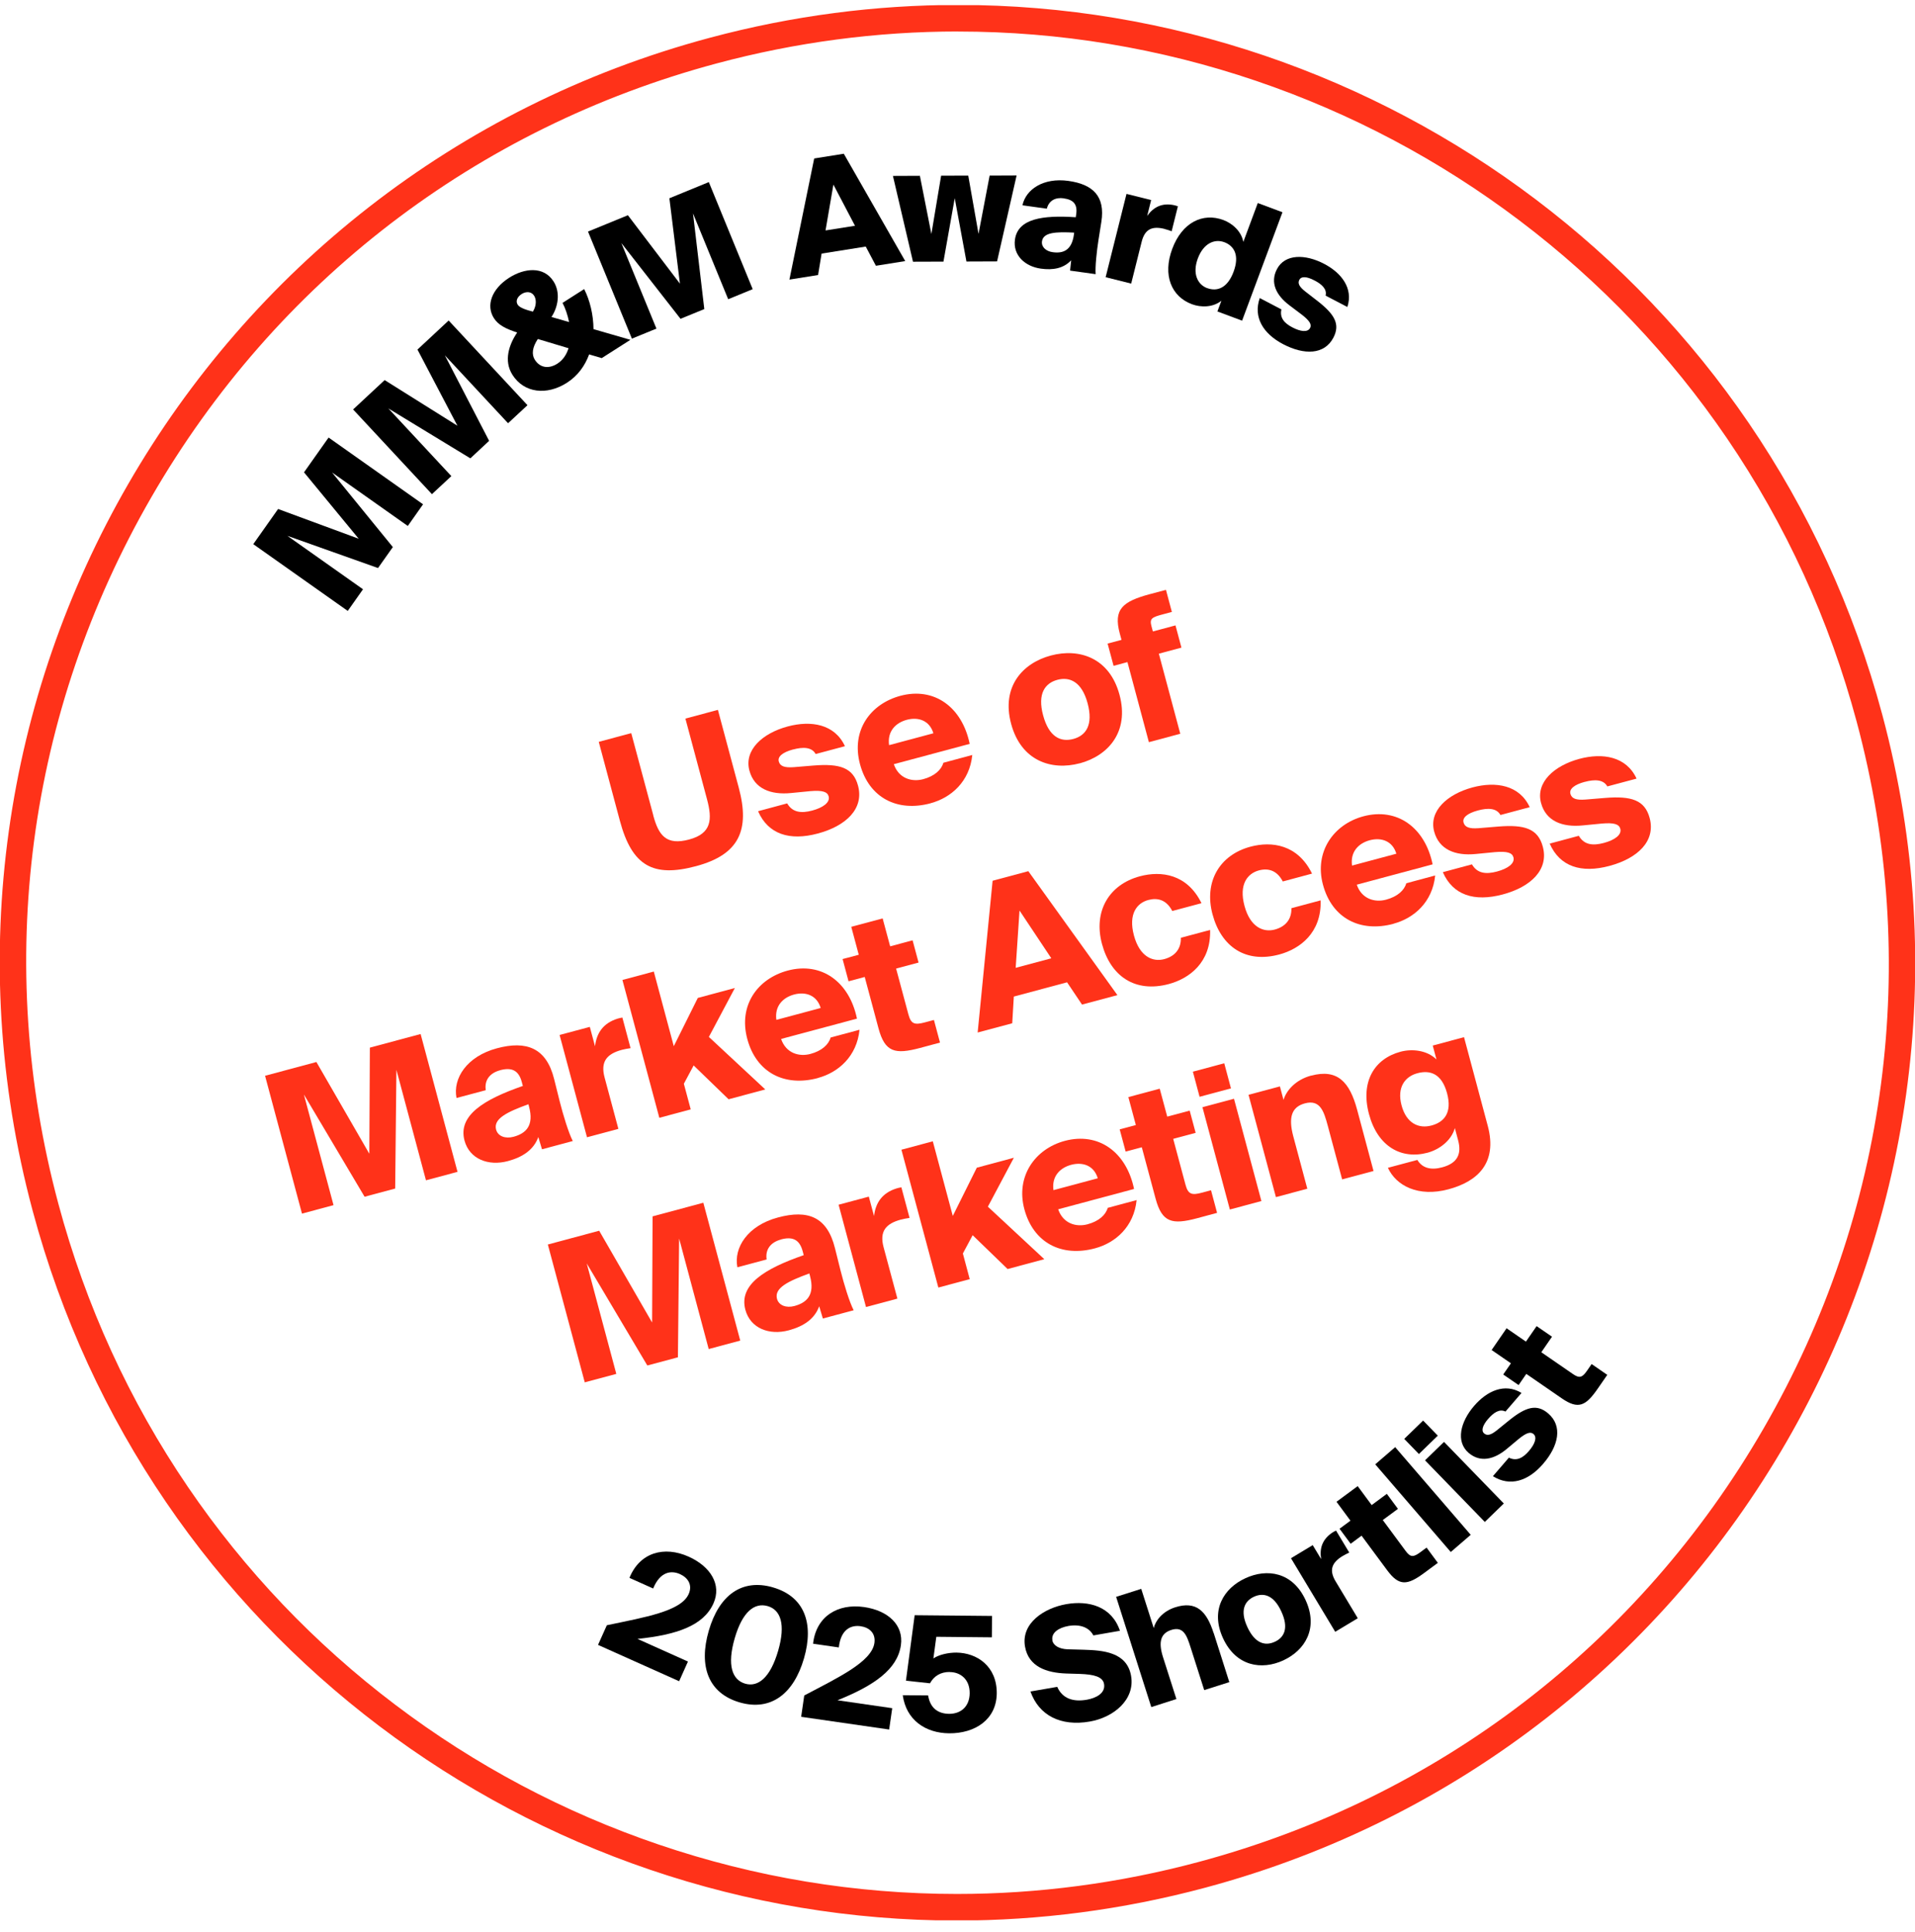 <svg width="114" height="115" viewBox="0 0 114 115" fill="none" xmlns="http://www.w3.org/2000/svg">
<g clip-path="url(#clip0_3967_145)">
<path d="M57.038 1.877C63.077 1.877 69.046 2.865 74.784 4.816C80.433 6.735 85.709 9.534 90.472 13.138C95.282 16.776 99.433 21.137 102.812 26.099C106.308 31.232 108.905 36.907 110.529 42.965C114.361 57.262 112.395 72.196 104.994 85.015C97.594 97.834 85.642 107.004 71.345 110.836C66.633 112.099 61.797 112.739 56.965 112.739C50.926 112.739 44.957 111.751 39.219 109.8C33.57 107.881 28.291 105.082 23.532 101.478C18.721 97.84 14.57 93.479 11.191 88.517C7.695 83.384 5.098 77.709 3.474 71.652C-0.361 57.351 1.606 42.417 9.009 29.598C16.41 16.78 28.361 7.609 42.658 3.777C47.367 2.514 52.206 1.874 57.038 1.874M57.035 0.294C52.152 0.294 47.187 0.927 42.246 2.251C11.84 10.396 -6.207 41.651 1.941 72.06C8.765 97.526 31.797 114.322 56.962 114.322C61.845 114.322 66.81 113.689 71.75 112.365C102.157 104.218 120.204 72.963 112.056 42.556C105.235 17.087 82.204 0.291 57.035 0.294Z" fill="#FF3219"/>
<path d="M17.11 31.897L21.61 35.077L20.701 36.365L15.077 32.391L16.555 30.298L21.353 32.068L18.098 28.116L19.561 26.045L25.185 30.019L24.276 31.308L19.767 28.123L23.386 32.565L22.503 33.813L17.11 31.897Z" fill="black"/>
<path d="M23.114 24.307L26.869 28.341L25.713 29.415L21.02 24.373L22.898 22.625L27.23 25.342L24.852 20.808L26.708 19.079L31.401 24.12L30.245 25.193L26.483 21.153L29.118 26.242L28 27.283L23.11 24.307H23.114Z" fill="black"/>
<path d="M30.796 19.797C30.096 19.566 29.665 19.348 29.402 18.939C28.921 18.186 29.263 17.204 30.311 16.533C31.192 15.969 32.354 15.814 32.952 16.751C33.38 17.422 33.218 18.281 32.829 18.869L33.877 19.17C33.791 18.752 33.658 18.35 33.487 18.03L34.776 17.207C35.121 17.888 35.324 18.74 35.331 19.592L37.528 20.228L35.821 21.317L35.071 21.096C34.824 21.77 34.396 22.372 33.741 22.79C32.547 23.55 31.198 23.398 30.508 22.315C29.966 21.466 30.311 20.491 30.79 19.791L30.796 19.797ZM31.797 17.603C31.629 17.337 31.302 17.343 31.055 17.502C30.793 17.669 30.682 17.92 30.818 18.138C30.942 18.331 31.372 18.461 31.724 18.55C31.964 18.151 31.917 17.796 31.797 17.603ZM32.018 20.177C31.679 20.687 31.641 21.105 31.841 21.419C32.164 21.922 32.693 21.957 33.18 21.647C33.516 21.431 33.725 21.108 33.845 20.728L32.018 20.18V20.177Z" fill="black"/>
<path d="M36.987 14.462L39.077 19.56L37.617 20.158L35.004 13.784L37.379 12.812L40.476 16.884L39.849 11.802L42.196 10.839L44.808 17.213L43.349 17.812L41.255 12.704L41.927 18.398L40.511 18.977L36.987 14.465V14.462Z" fill="black"/>
<path d="M50.23 9.148L53.888 15.541L52.143 15.82L51.538 14.677L48.91 15.095L48.7 16.371L46.994 16.643L48.469 9.433L50.233 9.151L50.23 9.148ZM50.898 13.439L49.612 10.988L49.144 13.717L50.898 13.439Z" fill="black"/>
<path d="M58.251 13.923L58.913 10.453L60.518 10.446L59.356 15.56L57.532 15.567L56.835 11.798L56.164 15.573L54.35 15.579L53.156 10.472L54.761 10.465L55.445 13.93L56.025 10.459L57.64 10.453L58.251 13.92V13.923Z" fill="black"/>
<path d="M63.324 11.805C62.827 11.735 62.44 11.941 62.317 12.422L60.867 12.22C61.066 11.279 62.108 10.56 63.603 10.769C65.053 10.972 65.807 11.672 65.563 13.211L65.389 14.309C65.287 14.968 65.189 15.874 65.224 16.32L63.701 16.108L63.767 15.494C63.314 15.978 62.684 16.092 61.962 15.991C61.003 15.858 60.29 15.18 60.42 14.259C60.594 13.018 62.054 12.799 64.04 12.932L64.068 12.736C64.15 12.143 63.881 11.884 63.324 11.808V11.805ZM62.672 15.012C63.292 15.098 63.799 14.902 63.929 13.971L63.945 13.847C62.849 13.79 62.105 13.828 62.029 14.367C61.984 14.696 62.263 14.956 62.668 15.012H62.672Z" fill="black"/>
<path d="M69.338 13.629C68.609 13.445 68.156 13.616 67.963 14.392L67.339 16.881L65.819 16.501L67.061 11.542L68.527 11.909L68.293 12.85C68.669 12.327 69.176 12.061 69.892 12.213C69.965 12.232 70.047 12.251 70.12 12.28L69.749 13.765C69.588 13.705 69.48 13.67 69.341 13.635L69.338 13.629Z" fill="black"/>
<path d="M73.942 19.088L72.472 18.54L72.71 17.901C72.203 18.309 71.484 18.306 70.959 18.11C69.73 17.654 69.201 16.381 69.784 14.813C70.367 13.245 71.599 12.641 72.827 13.097C73.353 13.293 73.897 13.758 74.015 14.401L74.876 12.086L76.345 12.634L73.942 19.088ZM71.865 17.15C72.444 17.365 73.068 17.163 73.435 16.175C73.802 15.187 73.46 14.633 72.884 14.417C72.295 14.199 71.64 14.49 71.307 15.383C70.975 16.273 71.279 16.935 71.865 17.153V17.15Z" fill="black"/>
<path d="M78.251 16.694C77.78 16.447 77.463 16.441 77.352 16.653C77.241 16.862 77.34 17.065 77.697 17.346L78.46 17.939C79.448 18.714 79.794 19.303 79.376 20.101C78.844 21.121 77.64 21.143 76.386 20.488C75.192 19.861 74.597 18.885 74.993 17.742L76.282 18.417C76.171 18.917 76.453 19.237 76.934 19.487C77.422 19.744 77.846 19.794 77.989 19.525C78.093 19.322 77.976 19.101 77.501 18.733L76.763 18.176C75.962 17.574 75.598 16.814 76.019 16.016C76.494 15.108 77.701 15.117 78.822 15.703C79.857 16.244 80.57 17.156 80.209 18.274L78.913 17.597C79.005 17.217 78.698 16.925 78.258 16.697L78.251 16.694Z" fill="black"/>
<path d="M37.946 97.555L40.954 98.904L40.429 100.076L35.6 97.913L36.125 96.744C38.367 96.269 40.533 95.921 40.996 94.888C41.239 94.344 40.954 93.913 40.476 93.698C39.966 93.47 39.301 93.536 38.883 94.556L37.471 93.923C38.085 92.409 39.536 92.007 40.992 92.659C42.3 93.245 42.972 94.328 42.471 95.446C41.876 96.773 40.28 97.314 37.943 97.558L37.946 97.555Z" fill="black"/>
<path d="M46.021 94.493C47.874 95.031 48.472 96.611 47.861 98.717C47.247 100.832 45.885 101.874 44.032 101.336C42.17 100.794 41.578 99.189 42.193 97.07C42.804 94.961 44.156 93.951 46.018 94.49L46.021 94.493ZM45.698 95.604C44.922 95.379 44.197 95.93 43.738 97.517C43.272 99.122 43.583 99.993 44.359 100.221C45.125 100.443 45.853 99.873 46.322 98.267C46.784 96.681 46.468 95.826 45.701 95.604H45.698Z" fill="black"/>
<path d="M49.852 101.209L53.114 101.681L52.931 102.951L47.693 102.194L47.877 100.924C49.903 99.854 51.889 98.923 52.053 97.802C52.139 97.21 51.746 96.874 51.23 96.801C50.676 96.722 50.055 96.966 49.935 98.065L48.402 97.843C48.58 96.219 49.865 95.433 51.442 95.661C52.861 95.867 53.804 96.722 53.63 97.935C53.421 99.373 52.034 100.335 49.856 101.209H49.852Z" fill="black"/>
<path d="M56.547 99.525C56.005 99.518 55.603 99.762 55.362 100.199L53.931 100.044L54.45 96.146L59.058 96.19L59.045 97.463L55.739 97.431L55.565 98.72C55.891 98.495 56.452 98.369 56.936 98.372C58.171 98.385 59.349 99.192 59.337 100.798C59.321 102.375 58.023 103.188 56.502 103.176C55.087 103.163 53.944 102.381 53.741 100.908L55.252 100.921C55.378 101.719 55.888 102.01 56.496 102.017C57.19 102.023 57.715 101.592 57.725 100.794C57.734 99.949 57.158 99.534 56.55 99.531L56.547 99.525Z" fill="black"/>
<path d="M62.643 97.628C62.7 97.963 63.061 98.153 63.548 98.175L64.508 98.201C65.642 98.236 67.086 98.331 67.333 99.756C67.58 101.178 66.288 102.232 64.875 102.476C63.134 102.78 61.842 102.105 61.344 100.687L62.937 100.411C63.238 101.092 63.856 101.323 64.692 101.178C65.233 101.083 65.822 100.798 65.724 100.237C65.648 99.797 65.088 99.673 64.318 99.642L63.466 99.616C62.32 99.575 61.227 99.224 61.018 98.008C60.778 96.621 62.155 95.718 63.482 95.487C64.812 95.256 66.177 95.617 66.671 97.073L65.088 97.349C64.841 96.871 64.293 96.668 63.612 96.785C62.994 96.893 62.576 97.207 62.649 97.628H62.643Z" fill="black"/>
<path d="M72.251 97.207L73.181 100.129L71.687 100.604L70.873 98.052C70.651 97.355 70.452 96.792 69.727 97.023C69.093 97.226 68.948 97.739 69.233 98.638L70.031 101.136L68.536 101.615L66.443 95.053L67.938 94.578L68.682 96.912C68.783 96.481 69.195 95.921 69.955 95.677C71.202 95.278 71.826 95.889 72.247 97.21L72.251 97.207Z" fill="black"/>
<path d="M76.399 98.834C75.113 99.426 73.587 99.201 72.808 97.52C72.032 95.838 72.852 94.537 74.138 93.945C75.424 93.35 76.947 93.568 77.723 95.249C78.499 96.931 77.681 98.242 76.396 98.834H76.399ZM75.889 97.729C76.469 97.463 76.728 96.893 76.275 95.918C75.823 94.936 75.208 94.787 74.648 95.047C74.087 95.306 73.802 95.867 74.255 96.849C74.705 97.824 75.31 97.995 75.886 97.729H75.889Z" fill="black"/>
<path d="M79.939 92.615C79.296 93.001 79.097 93.445 79.508 94.129L80.829 96.326L79.486 97.134L76.852 92.754L78.147 91.975L78.647 92.805C78.543 92.168 78.714 91.624 79.325 91.222C79.391 91.183 79.464 91.139 79.534 91.108L80.322 92.418C80.167 92.491 80.063 92.542 79.942 92.615H79.939Z" fill="black"/>
<path d="M80.826 88.466L81.656 89.591L82.558 88.922L83.22 89.816L82.317 90.481L83.679 92.323C83.967 92.713 84.145 92.7 84.566 92.387L84.924 92.121L85.595 93.03L84.794 93.622C83.787 94.369 83.293 94.436 82.58 93.473L81.054 91.412L80.405 91.893L79.743 91L80.392 90.519L79.562 89.394L80.823 88.463L80.826 88.466Z" fill="black"/>
<path d="M86.364 92.384L81.868 87.165L83.055 86.142L87.552 91.361L86.364 92.384Z" fill="black"/>
<path d="M85.592 85.458L84.468 86.551L83.594 85.651L84.718 84.559L85.592 85.458ZM89.522 89.496L88.391 90.594L84.832 86.927L85.962 85.829L89.522 89.496Z" fill="black"/>
<path d="M88.594 84.454C88.246 84.856 88.17 85.167 88.347 85.322C88.528 85.477 88.746 85.427 89.101 85.145L89.851 84.537C90.83 83.751 91.482 83.549 92.166 84.138C93.037 84.888 92.787 86.066 91.862 87.136C90.982 88.159 89.895 88.514 88.873 87.871L89.823 86.769C90.285 86.991 90.659 86.788 91.013 86.376C91.374 85.959 91.517 85.556 91.289 85.36C91.115 85.211 90.871 85.278 90.409 85.654L89.699 86.247C88.933 86.889 88.109 87.07 87.425 86.481C86.65 85.81 86.931 84.638 87.758 83.682C88.521 82.798 89.569 82.307 90.576 82.915L89.62 84.024C89.272 83.846 88.917 84.084 88.594 84.457V84.454Z" fill="black"/>
<path d="M89.689 79.068L90.839 79.86L91.475 78.938L92.391 79.568L91.754 80.493L93.638 81.791C94.037 82.067 94.202 81.994 94.496 81.563L94.75 81.196L95.681 81.839L95.114 82.659C94.401 83.691 93.958 83.916 92.973 83.238L90.861 81.782L90.402 82.447L89.487 81.817L89.946 81.152L88.796 80.36L89.686 79.068H89.689Z" fill="black"/>
<path d="M38.889 48.541C39.212 49.741 39.672 50.334 41.021 49.973C42.37 49.612 42.411 48.776 42.085 47.563L40.802 42.775L42.737 42.255L43.978 46.885C44.656 49.409 44.004 50.869 41.445 51.556C38.886 52.243 37.626 51.559 36.901 48.855L35.644 44.159L37.578 43.639L38.893 48.541H38.889Z" fill="#FF3219"/>
<path d="M47.212 44.611C46.578 44.782 46.284 45.042 46.36 45.324C46.436 45.606 46.692 45.707 47.253 45.666L48.44 45.568C49.986 45.444 50.79 45.691 51.078 46.765C51.445 48.133 50.375 49.162 48.687 49.615C46.999 50.068 45.726 49.656 45.128 48.288L46.86 47.822C47.177 48.367 47.699 48.421 48.345 48.25C48.991 48.079 49.428 47.765 49.33 47.404C49.257 47.132 48.963 47.031 48.228 47.094L47.094 47.205C45.866 47.328 44.9 46.942 44.612 45.869C44.285 44.646 45.388 43.646 46.892 43.243C48.285 42.87 49.691 43.101 50.299 44.418L48.557 44.884C48.323 44.463 47.8 44.456 47.212 44.615V44.611Z" fill="#FF3219"/>
<path d="M55.397 47.816C53.418 48.348 51.734 47.499 51.195 45.485C50.657 43.471 51.822 41.898 53.599 41.419C55.613 40.881 57.272 42.084 57.725 44.279L53.209 45.489C53.497 46.334 54.273 46.562 54.954 46.382C55.635 46.201 56.04 45.824 56.161 45.403L57.88 44.941C57.722 46.524 56.62 47.487 55.397 47.813V47.816ZM55.565 43.649C55.34 42.895 54.682 42.661 53.979 42.848C53.323 43.025 52.813 43.525 52.927 44.355L55.565 43.649Z" fill="#FF3219"/>
<path d="M64.28 45.435C62.592 45.888 60.784 45.292 60.192 43.085C59.6 40.878 60.873 39.469 62.56 39.019C64.248 38.569 66.053 39.152 66.645 41.359C67.238 43.566 65.968 44.985 64.28 45.438V45.435ZM63.894 43.987C64.654 43.785 65.088 43.145 64.746 41.866C64.403 40.587 63.688 40.27 62.95 40.466C62.212 40.663 61.75 41.286 62.095 42.575C62.44 43.864 63.134 44.19 63.894 43.987Z" fill="#FF3219"/>
<path d="M68.46 35.365L69.41 35.111L69.761 36.426L69.229 36.568C68.561 36.745 68.425 36.821 68.549 37.284L68.631 37.588L69.977 37.227L70.331 38.55L68.986 38.911L70.262 43.677L68.393 44.178L67.117 39.412L66.291 39.633L65.936 38.31L66.763 38.088L66.658 37.702C66.272 36.264 66.829 35.802 68.457 35.365H68.46Z" fill="#FF3219"/>
<path d="M18.097 65.173L19.855 71.737L17.977 72.241L15.779 64.036L18.835 63.216L21.986 68.678L22.018 62.361L25.039 61.55L27.236 69.755L25.358 70.258L23.598 63.681L23.525 70.749L21.704 71.237L18.101 65.166L18.097 65.173Z" fill="#FF3219"/>
<path d="M29.763 63.71C29.165 63.871 28.826 64.289 28.918 64.894L27.176 65.359C26.948 64.194 27.784 62.88 29.586 62.399C31.327 61.933 32.524 62.364 32.987 64.229L33.319 65.559C33.519 66.354 33.845 67.43 34.098 67.921L32.265 68.412L32.046 67.684C31.768 68.45 31.106 68.881 30.235 69.115C29.079 69.425 27.949 69.001 27.651 67.89C27.252 66.395 28.804 65.445 31.125 64.641L31.061 64.403C30.871 63.691 30.438 63.526 29.769 63.706L29.763 63.71ZM30.567 67.668C31.315 67.468 31.796 67 31.495 65.879L31.457 65.73C30.184 66.192 29.361 66.594 29.532 67.24C29.64 67.636 30.08 67.798 30.567 67.668Z" fill="#FF3219"/>
<path d="M37.018 62.493C36.125 62.734 35.736 63.19 35.992 64.14L36.812 67.196L34.944 67.696L33.313 61.607L35.112 61.126L35.422 62.281C35.514 61.493 35.903 60.904 36.765 60.635C36.856 60.609 36.958 60.584 37.05 60.571L37.537 62.392C37.328 62.424 37.189 62.449 37.018 62.493Z" fill="#FF3219"/>
<path d="M40.112 62.272L41.54 59.403L43.747 58.811L42.199 61.724L45.558 64.85L43.373 65.435L41.293 63.421L40.71 64.511L41.119 66.037L39.25 66.537L37.053 58.333L38.921 57.832L40.109 62.269L40.112 62.272Z" fill="#FF3219"/>
<path d="M48.687 64.172C46.708 64.704 45.024 63.855 44.485 61.841C43.947 59.827 45.112 58.253 46.889 57.775C48.903 57.237 50.562 58.44 51.015 60.635L46.499 61.844C46.787 62.69 47.563 62.918 48.241 62.737C48.919 62.557 49.33 62.18 49.447 61.759L51.167 61.297C51.009 62.88 49.907 63.843 48.684 64.169L48.687 64.172ZM48.855 60.001C48.63 59.248 47.972 59.013 47.269 59.2C46.613 59.377 46.103 59.878 46.217 60.708L48.855 60.001Z" fill="#FF3219"/>
<path d="M52.544 54.669L52.991 56.331L54.327 55.973L54.682 57.297L53.345 57.655L54.077 60.381C54.232 60.958 54.444 61.024 55.065 60.856L55.597 60.714L55.958 62.06L54.77 62.38C53.276 62.779 52.68 62.636 52.297 61.211L51.477 58.155L50.514 58.412L50.16 57.088L51.122 56.832L50.676 55.169L52.544 54.669Z" fill="#FF3219"/>
<path d="M61.218 51.86L66.519 59.235L64.413 59.799L63.523 58.472L60.353 59.321L60.258 60.91L58.2 61.461L59.09 52.427L61.218 51.857V51.86ZM62.583 57.041L60.692 54.2L60.464 57.611L62.58 57.044L62.583 57.041Z" fill="#FF3219"/>
<path d="M69.783 54.222C69.438 53.563 68.916 53.424 68.358 53.573C67.69 53.75 67.158 54.393 67.503 55.682C67.849 56.971 68.643 57.269 69.302 57.094C69.992 56.911 70.315 56.436 70.296 55.821L72.038 55.356C72.095 57.294 70.8 58.247 69.578 58.576C67.573 59.111 66.12 58.12 65.6 56.185C65.081 54.251 66.012 52.655 67.858 52.161C69.125 51.822 70.673 52.025 71.525 53.763L69.783 54.228V54.222Z" fill="#FF3219"/>
<path d="M76.361 52.462C76.015 51.803 75.493 51.664 74.939 51.812C74.271 51.993 73.739 52.633 74.084 53.921C74.429 55.21 75.224 55.508 75.882 55.334C76.573 55.15 76.896 54.675 76.877 54.061L78.618 53.595C78.675 55.533 77.38 56.486 76.158 56.816C74.153 57.354 72.7 56.36 72.181 54.425C71.664 52.5 72.592 50.894 74.438 50.4C75.705 50.061 77.254 50.264 78.105 52.002L76.361 52.471V52.462Z" fill="#FF3219"/>
<path d="M82.957 54.989C80.978 55.521 79.293 54.672 78.755 52.658C78.232 50.71 79.382 49.07 81.158 48.592C83.172 48.054 84.832 49.257 85.284 51.451L80.769 52.661C81.057 53.507 81.833 53.735 82.51 53.554C83.188 53.374 83.6 52.997 83.717 52.576L85.436 52.113C85.278 53.697 84.176 54.659 82.954 54.985L82.957 54.989ZM83.125 50.818C82.9 50.064 82.241 49.83 81.538 50.017C80.883 50.194 80.373 50.695 80.487 51.524L83.125 50.818Z" fill="#FF3219"/>
<path d="M87.976 48.244C87.343 48.415 87.048 48.674 87.124 48.956C87.2 49.238 87.457 49.339 88.017 49.298L89.205 49.2C90.75 49.076 91.555 49.323 91.843 50.397C92.21 51.765 91.14 52.794 89.452 53.244C87.764 53.693 86.491 53.285 85.892 51.917L87.625 51.451C87.941 51.999 88.464 52.05 89.11 51.879C89.756 51.708 90.193 51.394 90.095 51.033C90.022 50.761 89.727 50.66 88.993 50.723L87.856 50.834C86.627 50.957 85.665 50.571 85.376 49.498C85.05 48.275 86.152 47.278 87.656 46.872C89.05 46.499 90.456 46.73 91.064 48.047L89.322 48.513C89.088 48.092 88.565 48.085 87.976 48.244Z" fill="#FF3219"/>
<path d="M94.338 46.54C93.705 46.711 93.41 46.971 93.486 47.252C93.562 47.534 93.819 47.636 94.379 47.594L95.567 47.496C97.112 47.373 97.916 47.62 98.204 48.693C98.572 50.061 97.501 51.09 95.814 51.543C94.126 51.996 92.853 51.584 92.254 50.216L93.987 49.751C94.303 50.299 94.826 50.349 95.472 50.178C96.118 50.007 96.555 49.694 96.457 49.333C96.384 49.061 96.089 48.959 95.355 49.023L94.221 49.133C92.992 49.257 92.026 48.871 91.738 47.797C91.412 46.575 92.514 45.577 94.018 45.172C95.412 44.798 96.817 45.029 97.425 46.347L95.684 46.812C95.45 46.391 94.927 46.385 94.338 46.543V46.54Z" fill="#FF3219"/>
<path d="M34.931 75.217L36.689 81.782L34.811 82.285L32.613 74.08L35.669 73.26L38.82 78.723L38.848 72.405L41.869 71.594L44.067 79.799L42.189 80.303L40.429 73.726L40.356 80.794L38.535 81.281L34.931 75.211V75.217Z" fill="#FF3219"/>
<path d="M46.483 73.786C45.885 73.947 45.546 74.365 45.638 74.97L43.896 75.436C43.668 74.27 44.504 72.956 46.306 72.472C48.108 71.987 49.245 72.437 49.707 74.302L50.039 75.632C50.239 76.427 50.565 77.504 50.819 77.994L48.985 78.485L48.767 77.757C48.488 78.523 47.826 78.954 46.955 79.188C45.799 79.499 44.669 79.074 44.371 77.963C43.972 76.468 45.524 75.518 47.845 74.714L47.782 74.476C47.592 73.764 47.158 73.599 46.49 73.779L46.483 73.786ZM47.291 77.741C48.038 77.541 48.52 77.073 48.219 75.952L48.181 75.803C46.911 76.265 46.084 76.668 46.255 77.314C46.363 77.709 46.806 77.871 47.291 77.741Z" fill="#FF3219"/>
<path d="M53.627 72.598C52.734 72.839 52.345 73.295 52.601 74.245L53.422 77.301L51.553 77.801L49.922 71.712L51.721 71.23L52.031 72.386C52.123 71.598 52.513 71.009 53.374 70.74C53.466 70.714 53.567 70.689 53.659 70.676L54.147 72.497C53.938 72.529 53.798 72.554 53.627 72.598Z" fill="#FF3219"/>
<path d="M56.721 72.377L58.149 69.508L60.356 68.915L58.808 71.829L62.168 74.954L59.983 75.54L57.902 73.526L57.32 74.615L57.728 76.142L55.86 76.642L53.662 68.437L55.53 67.937L56.718 72.374L56.721 72.377Z" fill="#FF3219"/>
<path d="M65.183 74.308C63.203 74.84 61.519 73.992 60.98 71.978C60.458 70.03 61.607 68.39 63.384 67.912C65.398 67.373 67.057 68.577 67.51 70.774L62.994 71.984C63.282 72.83 64.058 73.058 64.736 72.877C65.414 72.697 65.825 72.32 65.942 71.899L67.662 71.436C67.504 73.02 66.405 73.982 65.183 74.308ZM65.35 70.138C65.126 69.384 64.467 69.15 63.764 69.337C63.108 69.514 62.598 70.014 62.712 70.844L65.35 70.138Z" fill="#FF3219"/>
<path d="M69.039 64.805L69.486 66.468L70.822 66.11L71.177 67.433L69.841 67.791L70.572 70.518C70.727 71.094 70.939 71.161 71.56 70.993L72.092 70.85L72.453 72.196L71.266 72.516C69.771 72.915 69.175 72.772 68.792 71.347L67.972 68.292L67.01 68.548L66.655 67.225L67.617 66.968L67.171 65.305L69.039 64.805Z" fill="#FF3219"/>
<path d="M73.279 64.786L71.411 65.287L71.012 63.792L72.88 63.292L73.279 64.786ZM75.091 71.493L73.213 71.997L71.582 65.907L73.46 65.404L75.091 71.493Z" fill="#FF3219"/>
<path d="M78.052 64.029C79.613 63.611 80.344 64.397 80.788 66.05L81.766 69.704L79.898 70.204L79.043 67.012C78.809 66.142 78.584 65.435 77.678 65.679C76.886 65.891 76.69 66.515 76.988 67.636L77.824 70.759L75.956 71.259L74.325 65.169L76.193 64.669L76.408 65.473C76.56 64.948 77.096 64.283 78.046 64.026L78.052 64.029Z" fill="#FF3219"/>
<path d="M87.153 61.737L88.565 67.012C89.17 69.264 87.916 70.341 86.228 70.793C84.43 71.275 83.115 70.584 82.621 69.514L84.376 69.045C84.661 69.527 85.174 69.669 85.851 69.486C86.792 69.235 87.014 68.665 86.801 67.874L86.608 67.149C86.39 67.921 85.655 68.434 84.987 68.615C83.426 69.033 82.017 68.257 81.497 66.322C80.978 64.387 81.814 63.022 83.375 62.604C84.043 62.424 84.936 62.5 85.513 63.064L85.291 62.237L87.147 61.74L87.153 61.737ZM85.215 66.997C85.95 66.8 86.463 66.262 86.143 65.074C85.823 63.887 85.117 63.687 84.379 63.884C83.641 64.08 83.147 64.723 83.435 65.8C83.723 66.876 84.464 67.199 85.212 66.997H85.215Z" fill="#FF3219"/>
</g>
<defs>
<clipPath id="clip0_3967_145">
<rect width="114" height="114" fill="white" transform="translate(0 0.307)"/>
</clipPath>
</defs>
</svg>
